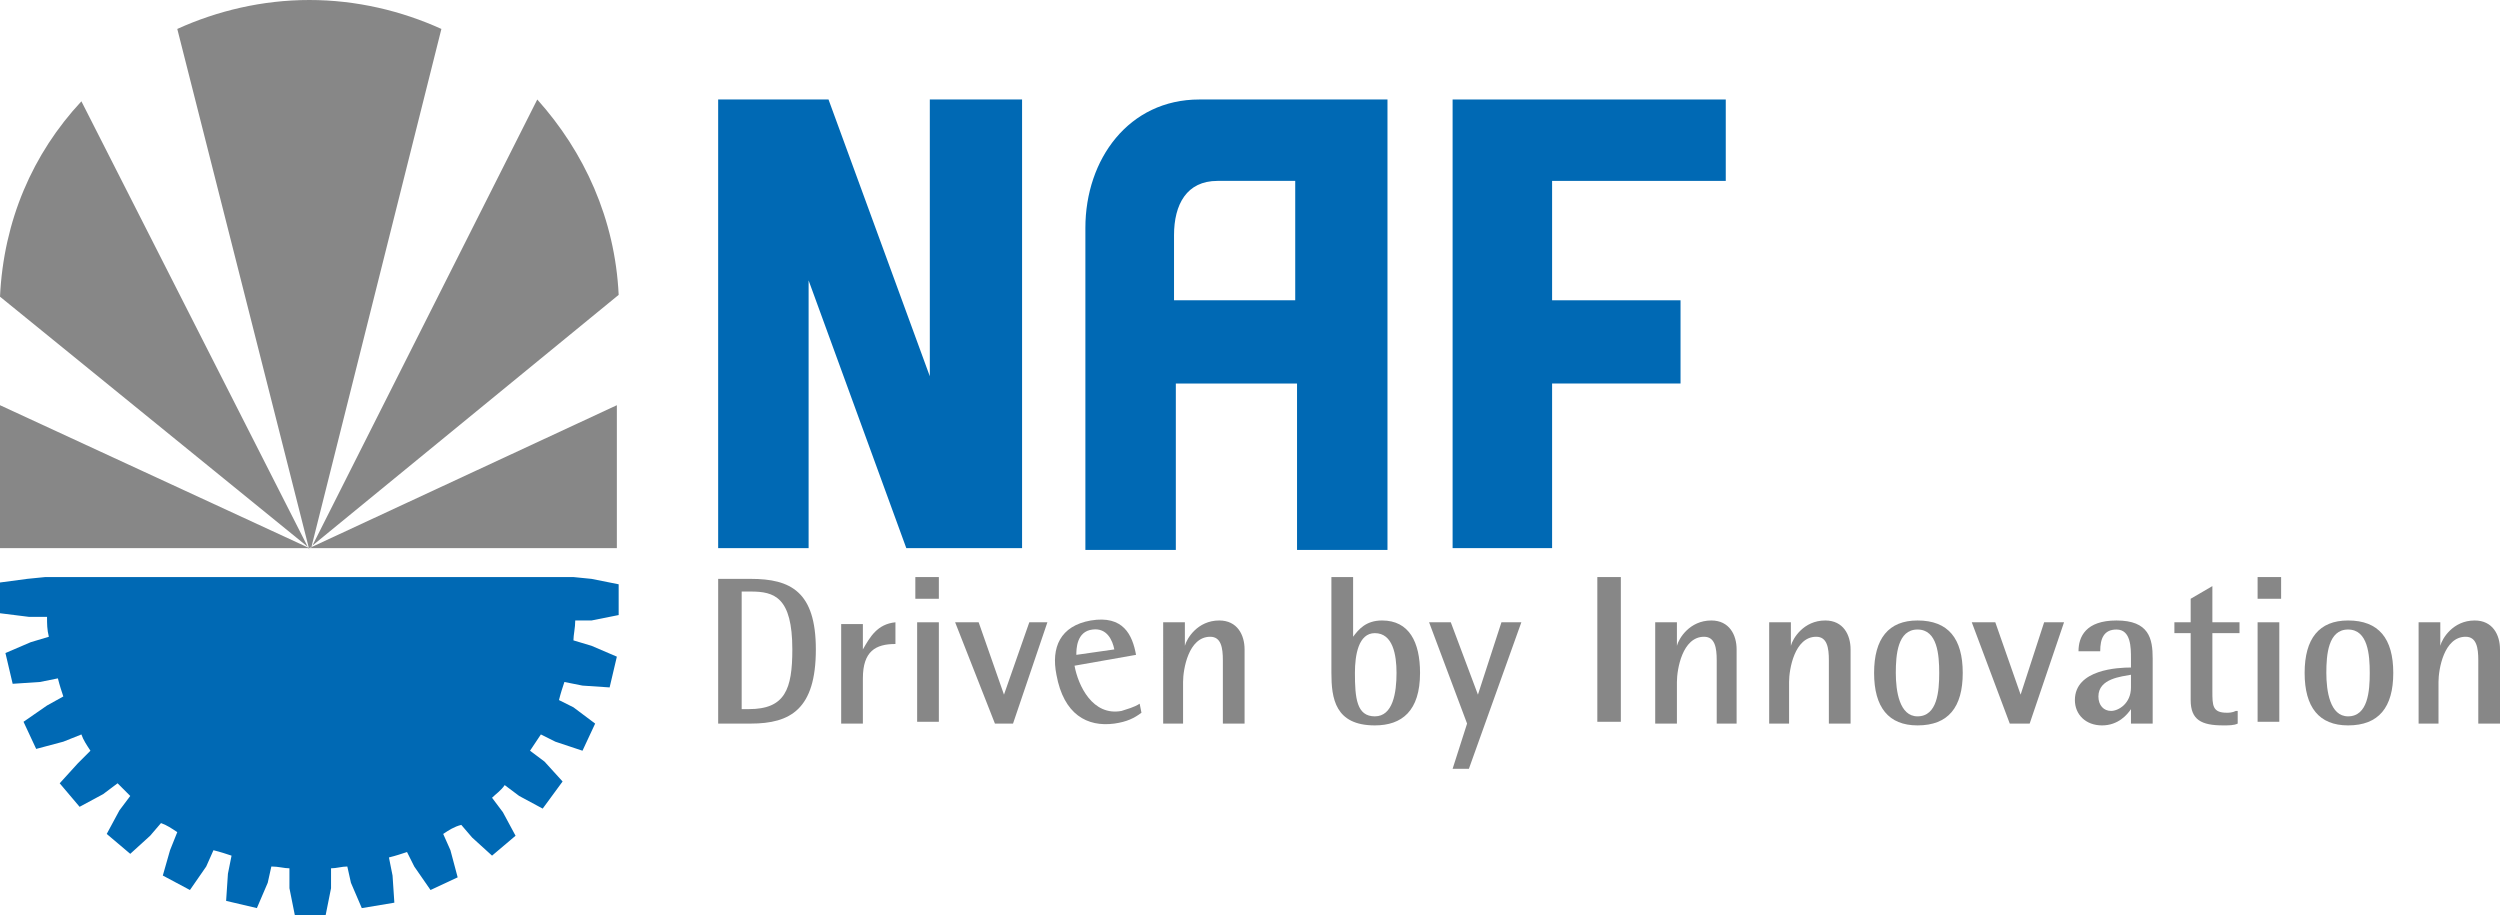 <?xml version="1.0" encoding="utf-8"?>
<!-- Generator: Adobe Illustrator 22.1.0, SVG Export Plug-In . SVG Version: 6.00 Build 0)  -->
<svg xmlns="http://www.w3.org/2000/svg" xmlns:xlink="http://www.w3.org/1999/xlink" version="1.1" id="Layer_1" x="0px" y="0px" viewBox="0 0 138.2 50.6" style="enable-background:new 0 0 138.2 50.6;" xml:space="preserve" width="138.2" height="50.6">
<style type="text/css">
	.st0{fill:#878787;}
	.st1{fill:#0069B4;}
</style>
<g>
	<path class="st0" d="M43.8,35.9c0,2.2-0.4,3.3-2.4,3.3H41v-6.5h0.5C42.8,32.7,43.8,33,43.8,35.9 M45.1,35.9c0-3.2-1.4-3.9-3.6-3.9   h-1.8v8h1.8C43.7,40,45.1,39.2,45.1,35.9"/>
	<path class="st0" d="M46.5,40h1.2v-2.5c0-1.5,0.7-1.9,1.8-1.9v-1.2c-1,0.1-1.4,0.8-1.8,1.5h0v-1.4h-1.2V40z"/>
	<rect x="50.7" y="34.4" class="st0" width="1.2" height="5.5"/>
	<rect x="50.6" y="31.9" class="st0" width="1.3" height="1.2"/>
	<polygon class="st0" points="55,40 56,40 57.9,34.4 56.9,34.4 55.5,38.4 55.5,38.4 54.1,34.4 52.8,34.4  "/>
	<path class="st0" d="M61.6,35.9l-2.1,0.3c0-0.3,0-1.3,0.9-1.4C61.2,34.7,61.5,35.4,61.6,35.9 M62.8,36.2c-0.2-1.1-0.7-2.2-2.5-1.9   c-1.7,0.3-2.2,1.5-1.9,3c0.4,2.2,1.7,2.9,3.2,2.7c0.7-0.1,1.1-0.3,1.5-0.6l-0.1-0.5c-0.3,0.2-0.7,0.3-1,0.4   c-1.6,0.3-2.4-1.4-2.6-2.5L62.8,36.2z"/>
	<path class="st0" d="M64.2,40h1.2v-2.3c0-0.7,0.3-2.5,1.5-2.5c0.6,0,0.7,0.6,0.7,1.3V40h1.2v-4.1c0-0.8-0.4-1.6-1.4-1.6   c-1.2,0-1.8,1-1.9,1.4h0v-1.3h-1.2V40z"/>
	<path class="st0" d="M77.2,37.2c0,1.1-0.2,2.4-1.2,2.4c-1,0-1.1-1-1.1-2.4c0-1,0.2-2.2,1.1-2.2C77,35,77.2,36.2,77.2,37.2    M78.5,37.2c0-1.7-0.6-2.9-2.1-2.9c-0.9,0-1.3,0.5-1.6,0.9h0v-3.3h-1.2v5.3c0,1.4,0.2,2.9,2.4,2.9C77.5,40.1,78.5,39.3,78.5,37.2"/>
	<polygon class="st0" points="80.3,42.5 81.2,42.5 84.1,34.4 83,34.4 81.7,38.4 81.7,38.4 80.2,34.4 79,34.4 81.1,40  "/>
	<rect x="88.3" y="31.9" class="st0" width="1.3" height="8"/>
	<path class="st0" d="M91.5,40h1.2v-2.3c0-0.7,0.3-2.5,1.5-2.5c0.6,0,0.7,0.6,0.7,1.3V40H96v-4.1c0-0.8-0.4-1.6-1.4-1.6   c-1.2,0-1.8,1-1.9,1.4h0v-1.3h-1.2V40z"/>
	<path class="st0" d="M97.7,40h1.2v-2.3c0-0.7,0.3-2.5,1.5-2.5c0.6,0,0.7,0.6,0.7,1.3V40h1.2v-4.1c0-0.8-0.4-1.6-1.4-1.6   c-1.2,0-1.8,1-1.9,1.4h0v-1.3h-1.2V40z"/>
	<path class="st0" d="M107.2,37.2c0,1-0.1,2.4-1.2,2.4c-1,0-1.2-1.4-1.2-2.4c0-1,0.1-2.4,1.2-2.4C107.1,34.8,107.2,36.2,107.2,37.2    M108.5,37.2c0-1.9-0.8-2.9-2.5-2.9c-1.6,0-2.4,1-2.4,2.9c0,1.9,0.8,2.9,2.4,2.9C107.7,40.1,108.5,39.1,108.5,37.2"/>
	<polygon class="st0" points="111.1,40 112.2,40 114.1,34.4 113,34.4 111.7,38.4 111.7,38.4 110.3,34.4 109,34.4  "/>
	<path class="st0" d="M117.8,38c0,0.9-0.7,1.3-1.1,1.3c-0.4,0-0.7-0.3-0.7-0.8c0-1,1.3-1.1,1.8-1.2V38z M119,40v-3.6   c0-1.1-0.2-2.1-2-2.1c-1.7,0-2.1,0.9-2.1,1.7h1.2c0-0.7,0.2-1.2,0.9-1.2c0.8,0,0.8,1,0.8,1.6v0.5c-0.7,0-3.1,0.1-3.1,1.8   c0,0.8,0.6,1.4,1.5,1.4c0.9,0,1.4-0.6,1.6-0.9h0V40H119z"/>
	<path class="st0" d="M123.6,39.3c-0.2,0.1-0.4,0.1-0.5,0.1c-0.8,0-0.8-0.4-0.8-1.2V35h1.5v-0.6h-1.5v-2l-1.2,0.7v1.3h-0.9V35h0.9   v3.7c0,1.1,0.6,1.4,1.8,1.4c0.3,0,0.6,0,0.8-0.1V39.3z"/>
	<rect x="124.8" y="34.4" class="st0" width="1.2" height="5.5"/>
	<rect x="124.8" y="31.9" class="st0" width="1.3" height="1.2"/>
	<path class="st0" d="M131,37.2c0,1-0.1,2.4-1.2,2.4c-1,0-1.2-1.4-1.2-2.4c0-1,0.1-2.4,1.2-2.4C130.9,34.8,131,36.2,131,37.2    M132.3,37.2c0-1.9-0.8-2.9-2.5-2.9c-1.6,0-2.4,1-2.4,2.9c0,1.9,0.8,2.9,2.4,2.9C131.5,40.1,132.3,39.1,132.3,37.2"/>
	<path class="st0" d="M133.6,40h1.2v-2.3c0-0.7,0.3-2.5,1.5-2.5c0.6,0,0.7,0.6,0.7,1.3V40h1.2v-4.1c0-0.8-0.4-1.6-1.4-1.6   c-1.2,0-1.8,1-1.9,1.4h0v-1.3h-1.2V40z"/>
	<path class="st0" d="M0,16.4c0.2-4.2,1.8-7.9,4.5-10.8l12.6,24.8L9.8,1.6C12,0.6,14.5,0,17.1,0c2.6,0,5.1,0.6,7.3,1.6l-7.2,28.7   L29.7,5.5c2.6,2.9,4.3,6.6,4.5,10.8l-17.1,14l17-7.9l0,7.9h-17h-0.1H0v-7.9l17.1,7.9L0,16.4z"/>
	<path class="st1" d="M24.5,46.1l0.4,0.9l0.4,1.5l-1.5,0.7l-0.9-1.3l-0.4-0.8c-0.3,0.1-0.6,0.2-1,0.3l0.2,1l0.1,1.5L20,50.2   l-0.6-1.4l-0.2-0.9c-0.3,0-0.6,0.1-0.9,0.1l0,1.1L18,50.6h-1.7L16,49.1l0-1.1c-0.3,0-0.6-0.1-1-0.1l-0.2,0.9l-0.6,1.4l-1.7-0.4   l0.1-1.5l0.2-1c-0.3-0.1-0.6-0.2-1-0.3l-0.4,0.9l-0.9,1.3L9,48.4L9.4,47L9.8,46c-0.3-0.2-0.6-0.4-0.9-0.5l-0.6,0.7l-1.1,1l-1.3-1.1   l0.7-1.3l0.6-0.8c-0.2-0.2-0.5-0.5-0.7-0.7l-0.8,0.6l-1.3,0.7l-1.1-1.3l1-1.1L5,41.5c-0.2-0.3-0.4-0.6-0.5-0.9L3.5,41l-1.5,0.4   l-0.7-1.5L2.6,39l0.9-0.5c-0.1-0.3-0.2-0.6-0.3-1l-1,0.2l-1.5,0.1l-0.4-1.7l1.4-0.6l1-0.3c-0.1-0.4-0.1-0.7-0.1-1.1l-1,0L0,33.9   v-1.7L1.5,32l1-0.1h29.2l1,0.1l1.5,0.3v1.7l-1.5,0.3l-0.9,0c0,0.4-0.1,0.8-0.1,1.1l1,0.3l1.4,0.6l-0.4,1.7l-1.5-0.1l-1-0.2   c-0.1,0.3-0.2,0.6-0.3,1l0.8,0.4l1.2,0.9l-0.7,1.5L30.7,41l-0.8-0.4c-0.2,0.3-0.4,0.6-0.6,0.9l0.8,0.6l1,1.1L30,44.7l-1.3-0.7   l-0.8-0.6c-0.2,0.3-0.5,0.5-0.7,0.7l0.6,0.8l0.7,1.3l-1.3,1.1l-1.1-1l-0.6-0.7C25.1,45.7,24.8,45.9,24.5,46.1"/>
	<polygon class="st1" points="51.4,5.5 56.5,5.5 56.5,30.3 50.1,30.3 44.7,15.5 44.7,30.3 39.7,30.3 39.7,5.5 45.8,5.5 51.4,20.8     "/>
	<path class="st1" d="M71.6,16.6h-6.7l0-3.6c0-1.7,0.7-3,2.4-3h4.3V16.6z M76.7,30.3V5.5H66.3c-3.9,0-6.3,3.3-6.3,7.1v17.8h5v-9.2   h6.7v9.2H76.7z"/>
	<polygon class="st1" points="95.4,5.5 95.4,10 85.8,10 85.8,16.6 92.9,16.6 92.9,21.2 85.8,21.2 85.8,30.3 80.3,30.3 80.3,5.5  "/>
</g>
</svg>
